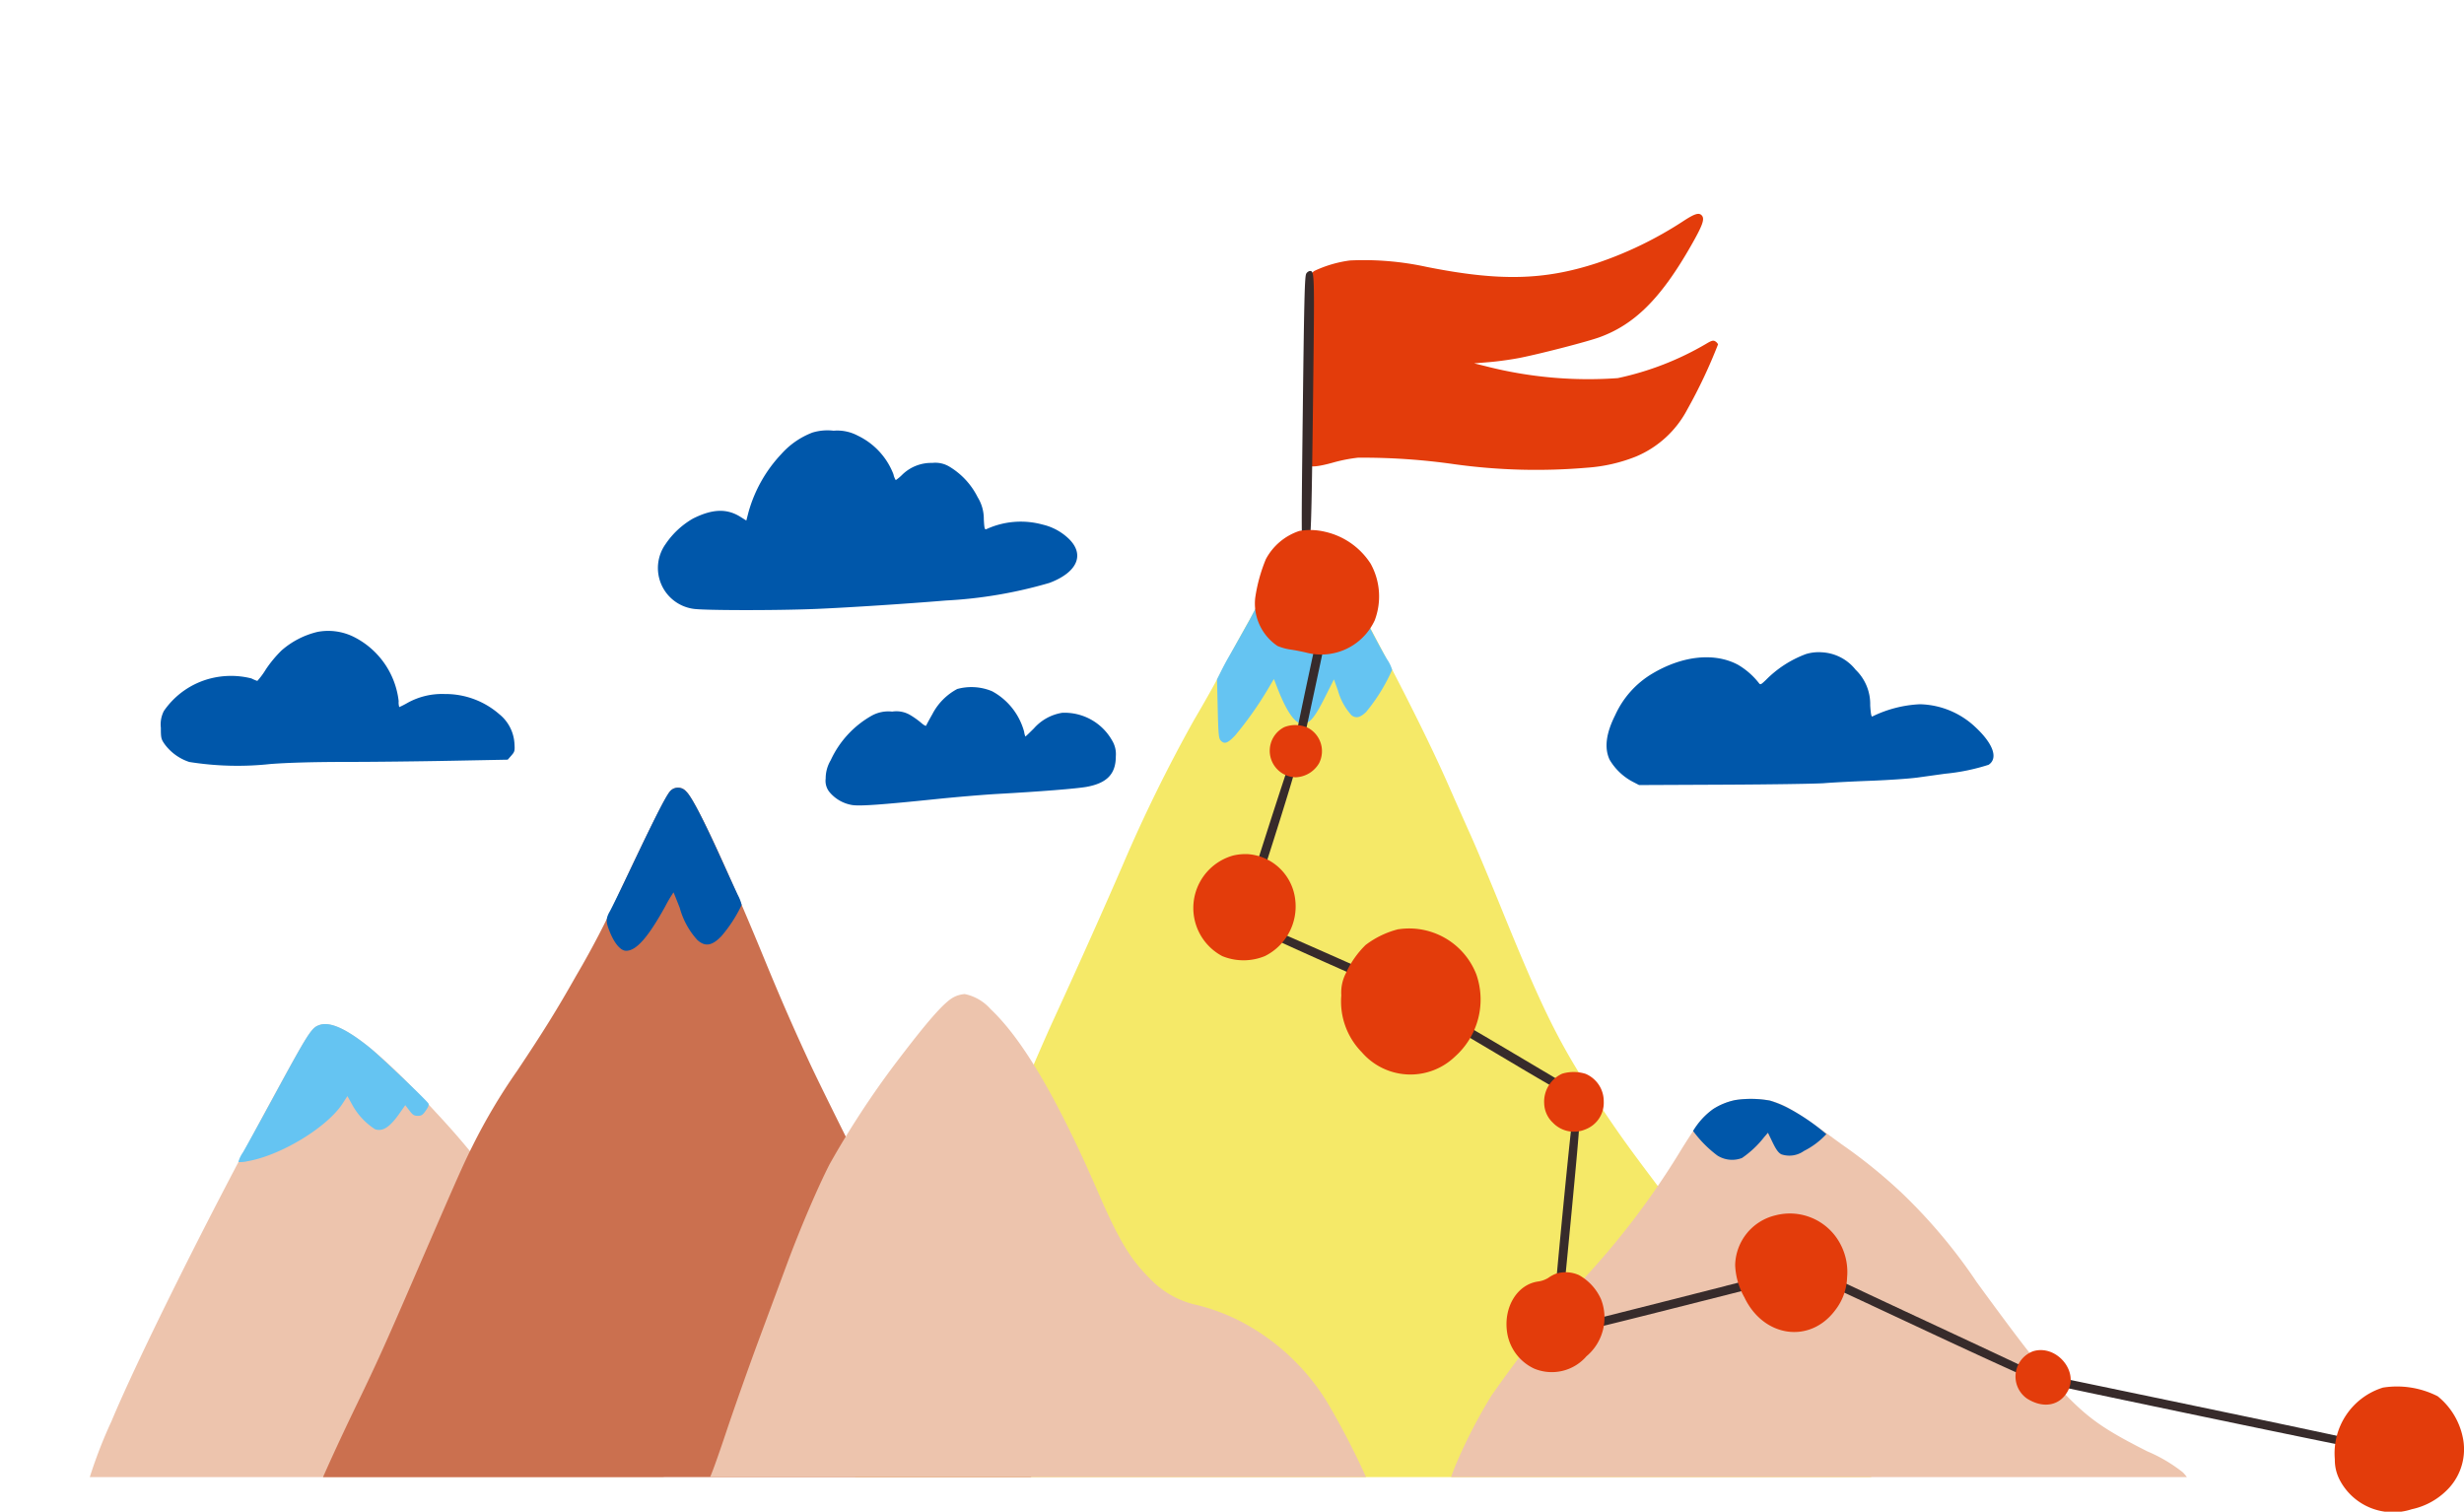 <svg xmlns="http://www.w3.org/2000/svg" xmlns:xlink="http://www.w3.org/1999/xlink" width="213.13" height="130.75" viewBox="0 0 213.13 130.75">
  <defs>
    <clipPath id="clip-path">
      <rect id="Rectangle_126" data-name="Rectangle 126" width="190.783" height="127.757" transform="translate(49.017 62.562)" fill="none"/>
    </clipPath>
  </defs>
  <g id="Group_293" data-name="Group 293" transform="translate(-49.017 -62.562)">
    <g id="Group_292" data-name="Group 292">
      <g id="Group_291" data-name="Group 291" clip-path="url(#clip-path)">
        <path id="Path_2647" data-name="Path 2647" d="M161.291,109.222c-.492.411-4.026,6.5-6.717,11.579-.549,1.036-1.551,2.813-2.24,3.971a131.75,131.75,0,0,0-6.212,12.63c-1.627,3.762-3.75,8.505-5.972,13.347-.683,1.487-1.774,3.993-2.426,5.571s-1.5,3.612-1.881,4.522c-.679,1.619-2.926,6.464-5.293,11.417-2.41,5.041-3.809,8.168-5.138,11.483-.893,2.228-2.962,8.007-3.04,8.494a.758.758,0,0,0,.267.772l.331.375,4.616.082c2.537.046,6.654.14,9.139.21,5.284.149,9.316.146,13.016-.008,4.34-.18,7.81,0,16.16.822a135.844,135.844,0,0,0,14.34.714,61.591,61.591,0,0,0,8.77-.544c3.629-.424,4.949-.53,8.328-.669,5.912-.243,9-.553,10.633-1.067,2.184-.686,3.4-1.676,3.015-2.452a45.576,45.576,0,0,0-3.215-4.093,47.421,47.421,0,0,1-3.762-5,63.841,63.841,0,0,0-4.027-5.78c-.753-.948-1.888-2.468-2.531-3.386-2.841-4.059-4.222-5.986-5.581-7.788-2.046-2.713-3.072-4.155-4.629-6.508-3.332-5.035-4.736-7.854-8.4-16.877-1-2.46-2.164-5.236-2.589-6.177s-1.305-2.923-1.959-4.412c-1.311-2.987-3.378-7.181-5.817-11.8-.878-1.666-2.075-3.929-2.653-5.019-1.444-2.725-2.125-3.7-3.05-4.372a1.1,1.1,0,0,0-1.478-.037Z" fill="#f5e968"/>
        <path id="Path_2648" data-name="Path 2648" d="M76.707,151.2c-.719.208-.941.551-4.067,6.276-5.324,9.751-11.655,22.437-13.978,28.007a40.637,40.637,0,0,0-2.185,5.857,1.049,1.049,0,0,0,.414.822l.413.424,1.545-.1a23.153,23.153,0,0,1,4.963.119c1.665.211,13.37.437,16.822.324,2.17-.071,8.328-.5,11.1-.775a57,57,0,0,1,8.7-.254c5.019.188,5.586.184,5.935-.043.465-.3.48-.642.069-1.547-.772-1.7-3.081-6.384-3.816-7.743-4.853-8.979-6.164-11.173-9.394-15.719a68.878,68.878,0,0,0-6.49-8.052c-5.082-5.56-8.4-8.073-10.031-7.6Z" fill="#edc4ad"/>
        <path id="Path_2649" data-name="Path 2649" d="M106.975,131.009c-.333.33-1.839,3.338-4.388,8.765a77.146,77.146,0,0,1-3.727,7.17c-1.652,2.922-2.8,4.776-5.105,8.228a50.521,50.521,0,0,0-3.827,6.431c-.819,1.627-1.262,2.626-4.954,11.152-2.68,6.189-3.325,7.616-5.057,11.2-1.928,3.983-3.695,7.919-3.695,8.229,0,.455.265.636,1.059.722a11.11,11.11,0,0,0,3.2-.068,71.714,71.714,0,0,1,10.909-.641c1.456.011,8.108.023,14.781.025,12.619.006,14.71.063,17.043.465a30.93,30.93,0,0,0,11.913-.959,19.155,19.155,0,0,0,1.941-.649c1.225-.558,1.967-1.616,1.7-2.424a29.61,29.61,0,0,0-3.188-4.468,59.967,59.967,0,0,1-6.253-9.222c-.828-1.422-8.9-17.494-10.271-20.461-1.486-3.209-2.512-5.56-3.945-9.046-3.324-8.085-5.987-13.783-6.756-14.454a.89.89,0,0,0-1.379.009Z" fill="#cb704f"/>
        <path id="Path_2650" data-name="Path 2650" d="M199.159,157.707a5.159,5.159,0,0,0-3.074,1.823c-.312.376-1.154,1.654-1.875,2.845a69,69,0,0,1-8.294,10.888,109.8,109.8,0,0,0-7.89,10.005,45.031,45.031,0,0,0-2.944,5.647,20.262,20.262,0,0,0-1.239,3.861,1.212,1.212,0,0,1-.136.552c-.364.586,1.085.963,3.247.844a32.208,32.208,0,0,0,6.288-1.079,19.49,19.49,0,0,1,5.57-.851,50.617,50.617,0,0,1,8.086.37,45.042,45.042,0,0,0,8.548.572,45.777,45.777,0,0,0,7.06-.628,16.474,16.474,0,0,1,2.03-.111,15.751,15.751,0,0,1,3.805.49,54.888,54.888,0,0,0,9.1,1c3.795.215,5.856.127,7.645-.325,3.132-.792,4.211-2.263,2.724-3.717a13.239,13.239,0,0,0-3.055-1.8c-3.508-1.773-4.881-2.7-6.762-4.586-1.941-1.94-3.626-4.059-7.987-10.038a46.57,46.57,0,0,0-6.452-7.689,45.139,45.139,0,0,0-5.284-4.275c-3.772-2.768-4.818-3.406-6.155-3.752a8.915,8.915,0,0,0-2.956-.049Z" fill="#edc4ad"/>
        <path id="Path_2651" data-name="Path 2651" d="M131.607,148.763c-.856.388-2.278,2-5.313,6.012a77.659,77.659,0,0,0-5.525,8.494c-1.043,2.047-2.544,5.559-3.655,8.549-.461,1.242-1.568,4.224-2.456,6.618s-2.18,6.047-2.868,8.108-1.306,3.768-1.373,3.791c-.192.064-.441.632-.441,1.007a1.605,1.605,0,0,0,.518,1.19,11.131,11.131,0,0,0,1.8.178c.883.042,2.119.146,2.758.232a41.032,41.032,0,0,0,8.163.349c2.46-.041,5.235-.121,6.177-.178,5.471-.334,6.632-.364,11.825-.309,7.3.077,9.65.3,13.777,1.3,2.826.686,4.159.694,8.626.055a7.825,7.825,0,0,0,2.57-.607c1.258-.621,1.686-1.43,1.316-2.487a66.812,66.812,0,0,0-3.752-7.324,19.178,19.178,0,0,0-7.613-6.984,17.312,17.312,0,0,0-3.53-1.306,7.92,7.92,0,0,1-4.125-2.295c-1.718-1.713-2.7-3.347-4.507-7.516-3.5-8.064-6.509-13.189-9.281-15.8a4.043,4.043,0,0,0-2.24-1.3,2.583,2.583,0,0,0-.849.22Z" fill="#edc4ad"/>
      </g>
    </g>
    <path id="Path_2652" data-name="Path 2652" d="M194.655,81.662a32.688,32.688,0,0,1-7.512,3.656c-4.588,1.5-8.46,1.581-14.749.324a25.462,25.462,0,0,0-6.609-.552,10.383,10.383,0,0,0-3.07.9c-.369.245-.5.589-.287.737a43.663,43.663,0,0,1-.178,4.824c-.225,3.766-.275,5.406-.24,7.909a26.018,26.018,0,0,0,.159,3.319c.16.223.916.144,2.253-.235a13.374,13.374,0,0,1,2.057-.395,55.867,55.867,0,0,1,8.364.568,51.454,51.454,0,0,0,11.475.295,13.967,13.967,0,0,0,4.2-.96,8.889,8.889,0,0,0,4.43-4.045,44.978,44.978,0,0,0,2.677-5.663.64.64,0,0,0-.251-.264c-.168-.1-.322-.059-.8.231a25.541,25.541,0,0,1-7.624,2.955,35.674,35.674,0,0,1-11.4-1.024l-1.024-.252,1.36-.112c.744-.062,1.954-.233,2.669-.378,1.868-.379,5.722-1.378,6.78-1.756,3.059-1.1,5.33-3.354,7.911-7.863,1.046-1.827,1.245-2.376.973-2.683-.239-.269-.6-.163-1.563.463Z" fill="#e33c0b"/>
    <path id="Path_2653" data-name="Path 2653" d="M107.075,130.9c-.333.256-1.175,1.884-3.422,6.616-.88,1.854-1.725,3.588-1.883,3.861-.36.626-.359.927.007,1.82.41,1,.933,1.6,1.4,1.6.878,0,1.9-1.159,3.381-3.839a12.061,12.061,0,0,1,.717-1.213c.015.018.26.628.54,1.345a6.79,6.79,0,0,0,1.517,2.771c.676.612,1.276.516,2.088-.333a11.968,11.968,0,0,0,1.749-2.7,3.626,3.626,0,0,0-.318-.828c-.176-.364-.825-1.776-1.444-3.143-1.6-3.53-2.6-5.453-3.046-5.842a.935.935,0,0,0-1.29-.113Z" fill="#0057aa"/>
    <path id="Path_2654" data-name="Path 2654" d="M199.159,157.7a5.7,5.7,0,0,0-1.953.781,6.38,6.38,0,0,0-1.742,1.9,10.16,10.16,0,0,0,2.084,2.113,2.376,2.376,0,0,0,2.151.224,8.633,8.633,0,0,0,1.917-1.808l.323-.375.408.844c.3.618.5.892.75,1.022a2.163,2.163,0,0,0,1.952-.287,6.82,6.82,0,0,0,1.942-1.457,17.794,17.794,0,0,0-3.387-2.3,9.313,9.313,0,0,0-1.489-.6,9.132,9.132,0,0,0-2.956-.055Z" fill="#0057aa"/>
    <path id="Path_2655" data-name="Path 2655" d="M162,86.247c-.129.207-.178,2.19-.293,11.753-.129,10.744-.126,11.518.044,11.693.142.146.226.16.381.062.285-.18.32-1.154.464-12.924C162.725,85.966,162.726,86,162.3,86a.515.515,0,0,0-.308.248Z" fill="#372b2b"/>
    <path id="Path_2656" data-name="Path 2656" d="M119.286,99.978a6.881,6.881,0,0,0-2.681,1.85,12.035,12.035,0,0,0-2.844,5.03l-.189.728-.5-.314c-1.179-.747-2.437-.7-4.114.142a7.17,7.17,0,0,0-2.375,2.213,3.564,3.564,0,0,0,2.353,5.584c.726.153,7.28.163,10.733.016,2.783-.119,7.832-.447,11.152-.725a38.967,38.967,0,0,0,8.968-1.523c2.46-.924,3.108-2.5,1.6-3.889a4.851,4.851,0,0,0-2.184-1.155,7.141,7.141,0,0,0-4.864.393c-.153.064-.184-.052-.227-.869a3.528,3.528,0,0,0-.531-1.891,6.433,6.433,0,0,0-2.43-2.636,2.36,2.36,0,0,0-1.489-.332,3.588,3.588,0,0,0-2.626,1.041,3.734,3.734,0,0,1-.54.448,1.533,1.533,0,0,1-.2-.507,6.141,6.141,0,0,0-3.089-3.341,3.769,3.769,0,0,0-2.091-.426,4.476,4.476,0,0,0-1.836.163Z" fill="#0057aa"/>
    <path id="Path_2657" data-name="Path 2657" d="M76.443,117.225a7.274,7.274,0,0,0-3.067,1.59,10.34,10.34,0,0,0-1.357,1.633,6.693,6.693,0,0,1-.744,1.009,3.689,3.689,0,0,1-.513-.217,7.209,7.209,0,0,0-3.475-.012,6.986,6.986,0,0,0-4.094,2.827,2.535,2.535,0,0,0-.263,1.45c0,.883.025.99.333,1.429a4.327,4.327,0,0,0,2.127,1.533,26.49,26.49,0,0,0,7.015.177c1.535-.118,3.729-.179,6.564-.182,2.341,0,6.442-.048,9.111-.1l4.853-.093.315-.359c.295-.337.311-.4.264-1.1a3.522,3.522,0,0,0-1.307-2.476,7.084,7.084,0,0,0-4.732-1.745,6.145,6.145,0,0,0-3.177.749,8.019,8.019,0,0,1-.744.383,1.388,1.388,0,0,1-.051-.518,7.116,7.116,0,0,0-3.8-5.514,4.973,4.973,0,0,0-3.254-.467Z" fill="#0057aa"/>
    <path id="Path_2658" data-name="Path 2658" d="M131.839,122.142a5.155,5.155,0,0,0-2.175,2.189c-.27.474-.512.924-.533.987s-.215-.041-.436-.237a7.054,7.054,0,0,0-.927-.662,2.346,2.346,0,0,0-1.577-.309,2.978,2.978,0,0,0-1.8.367,8.51,8.51,0,0,0-3.518,3.836,3.073,3.073,0,0,0-.437,1.588,1.544,1.544,0,0,0,.312,1.147,3.236,3.236,0,0,0,1.977,1.143c.645.109,2.537-.024,7.27-.514,1.764-.182,4.163-.384,5.349-.449,3.629-.2,6.857-.458,7.689-.614,1.754-.329,2.5-1.121,2.5-2.643a2.263,2.263,0,0,0-.319-1.357,4.719,4.719,0,0,0-4.325-2.4,4.132,4.132,0,0,0-2.438,1.346c-.386.386-.721.706-.739.706a1.457,1.457,0,0,1-.109-.408,5.662,5.662,0,0,0-2.77-3.508,4.633,4.633,0,0,0-3-.2Z" fill="#0057aa"/>
    <path id="Path_2659" data-name="Path 2659" d="M205.183,119.15a9.489,9.489,0,0,0-3.419,2.223c-.442.421-.485.439-.618.254a6.419,6.419,0,0,0-1.8-1.569c-2.02-1.077-4.776-.794-7.391.757a8.015,8.015,0,0,0-3.223,3.592c-.8,1.589-.96,2.851-.489,3.861a5.053,5.053,0,0,0,2,1.909l.551.286,7.446-.033c4.092-.018,7.967-.078,8.6-.132s2.427-.147,3.971-.205,3.385-.184,4.081-.281l2.372-.329a17.708,17.708,0,0,0,3.761-.773c.845-.554.408-1.811-1.125-3.242a7.218,7.218,0,0,0-4.82-1.994,10.447,10.447,0,0,0-4.115,1.06c-.082.034-.14-.281-.18-.976a4.113,4.113,0,0,0-1.26-3.067,3.977,3.977,0,0,0-2.906-1.509,3.787,3.787,0,0,0-1.445.168Z" fill="#0057aa"/>
    <path id="Path_2660" data-name="Path 2660" d="M161.291,109.221a60.388,60.388,0,0,0-4.182,6.947c-.852,1.522-1.674,2.98-1.836,3.254s-.448.811-.639,1.2l-.348.7.061,2.537c.052,2.195.086,2.566.253,2.747.321.351.6.254,1.252-.43a30.9,30.9,0,0,0,2.878-4.082l.476-.805.3.772c.8,2.063,1.531,3.1,2.17,3.1.616,0,1.049-.507,1.931-2.261l.793-1.578.345.96a5.284,5.284,0,0,0,1.188,2.159c.389.269.717.194,1.236-.284a15.612,15.612,0,0,0,2.261-3.651,2.873,2.873,0,0,0-.425-.9c-.234-.372-.908-1.611-1.507-2.769-2.928-5.67-3.606-6.755-4.73-7.571a1.1,1.1,0,0,0-1.478-.038Z" fill="#65c4f2"/>
    <path id="Path_2661" data-name="Path 2661" d="M76.707,151.2c-.736.214-.927.511-4.118,6.39-1.167,2.151-2.326,4.254-2.572,4.666a2.462,2.462,0,0,0-.38.811A2.479,2.479,0,0,0,70.42,163c2.89-.5,6.893-2.931,8.233-4.994l.415-.639.4.717a5.836,5.836,0,0,0,1.991,2.149c.671.222,1.277-.175,2.135-1.4l.479-.684.353.463c.294.386.415.463.728.463s.425-.071.695-.457c.216-.309.289-.508.226-.613-.179-.3-4.208-4.131-5.08-4.835-2-1.611-3.367-2.242-4.291-1.974Z" fill="#65c4f2"/>
    <path id="Path_2662" data-name="Path 2662" d="M163.582,114.811c-.147.338-2.644,12.024-2.644,12.377a.345.345,0,0,0,.5.331c.182-.069.132.143,1.657-6.983.643-3,1.152-5.553,1.133-5.681a.331.331,0,0,0-.642-.044Z" fill="#372b2b"/>
    <path id="Path_2663" data-name="Path 2663" d="M160.651,128.327c-.115.073-4.346,13.3-4.346,13.587,0,.209.4.348.584.2s4.269-13,4.269-13.463a.379.379,0,0,0-.176-.346c-.188-.073-.188-.073-.331.018Z" fill="#372b2b"/>
    <path id="Path_2664" data-name="Path 2664" d="M158.191,142.9a.309.309,0,0,0,.026.38c.18.234,14.358,6.5,14.6,6.457a.365.365,0,0,0,.121-.607c-.221-.174-14.311-6.434-14.483-6.434a.381.381,0,0,0-.265.2Z" fill="#372b2b"/>
    <path id="Path_2665" data-name="Path 2665" d="M173.915,150.38a.589.589,0,0,0-.072.325c0,.195.171.354.745.689.409.24,3.056,1.809,5.868,3.481s5.236,3.044,5.372,3.044a.432.432,0,0,0,.316-.11c.15-.247-.1-.525-.906-1-.472-.28-3.133-1.859-5.9-3.5s-5.111-2.995-5.2-2.995a.358.358,0,0,0-.226.072Z" fill="#372b2b"/>
    <path id="Path_2666" data-name="Path 2666" d="M185.122,158.6c-.125.158-1.827,17.726-1.773,18.3.031.32.077.375.312.375s.287-.066.364-.5c.048-.273.461-4.435.917-9.244.847-8.946.853-9.067.428-9.067a.378.378,0,0,0-.248.132Z" fill="#372b2b"/>
    <path id="Path_2667" data-name="Path 2667" d="M205.2,172.336c-.158.312-.035.471.571.742.309.138,4.777,2.221,9.917,4.625s9.476,4.373,9.624,4.373c.21,0,.27-.059.27-.264a.53.53,0,0,0-.138-.37c-.075-.058-4.484-2.131-9.789-4.6s-9.7-4.546-9.762-4.6a.517.517,0,0,0-.693.1Z" fill="#372b2b"/>
    <path id="Path_2668" data-name="Path 2668" d="M198.276,173.787c-3.033.773-7.471,1.9-9.861,2.5s-4.415,1.167-4.5,1.252q-.264.264.1.495c.129.082,2.642-.512,9.425-2.227,5.086-1.286,9.6-2.428,10.022-2.537.651-.168.777-.239.807-.452a.375.375,0,0,0-.366-.446c-.061,0-2.592.637-5.626,1.411Z" fill="#372b2b"/>
    <path id="Path_2669" data-name="Path 2669" d="M226.041,181.657c-.144.143-.178.493-.056.565.049.029,6.828,1.457,15.068,3.175,11.053,2.3,15.026,3.092,15.156,3.011.232-.144.274-.272.153-.463-.063-.1-5.431-1.268-15.083-3.282-8.239-1.72-15.012-3.13-15.045-3.133a.385.385,0,0,0-.193.127Z" fill="#372b2b"/>
    <path id="Path_2670" data-name="Path 2670" d="M161.379,108.494a5.094,5.094,0,0,0-2.869,2.434,14.024,14.024,0,0,0-.923,3.365,4.429,4.429,0,0,0,1.928,4.138,4.628,4.628,0,0,0,1.163.318c.419.061,1.051.187,1.418.282a5.1,5.1,0,0,0,5.829-2.808,5.842,5.842,0,0,0-.347-4.9,6.341,6.341,0,0,0-3.938-2.764,5.507,5.507,0,0,0-2.261-.068Z" fill="#e33c0b"/>
    <path id="Path_2671" data-name="Path 2671" d="M160.11,125.451a2.292,2.292,0,0,0,.993,4.34,2.45,2.45,0,0,0,2.009-1.213,2.287,2.287,0,0,0-.961-3.063,2.614,2.614,0,0,0-2.041-.064Z" fill="#e33c0b"/>
    <path id="Path_2672" data-name="Path 2672" d="M155.687,136.557a4.711,4.711,0,0,0-.949,8.7,4.845,4.845,0,0,0,3.685,0,4.793,4.793,0,0,0,2.629-4.877,4.446,4.446,0,0,0-4.085-3.941,4.589,4.589,0,0,0-1.28.118Z" fill="#e33c0b"/>
    <path id="Path_2673" data-name="Path 2673" d="M169.983,142.929a7.854,7.854,0,0,0-2.846,1.368,8.087,8.087,0,0,0-1.714,2.459,3.644,3.644,0,0,0-.386,1.9,6.256,6.256,0,0,0,1.776,4.92,5.56,5.56,0,0,0,8.078.353,6.6,6.6,0,0,0,1.824-7.093,6.231,6.231,0,0,0-6.732-3.9Z" fill="#e33c0b"/>
    <path id="Path_2674" data-name="Path 2674" d="M184.146,155.427a2.651,2.651,0,0,0-1.559,2.6,2.377,2.377,0,0,0,.754,1.644,2.526,2.526,0,0,0,2.835.563,2.457,2.457,0,0,0,1.561-2.394,2.575,2.575,0,0,0-1.572-2.4,3.44,3.44,0,0,0-2.019-.013Z" fill="#e33c0b"/>
    <path id="Path_2675" data-name="Path 2675" d="M202.545,167.691a4.528,4.528,0,0,0-3.441,4.292,6.118,6.118,0,0,0,.8,2.791c1.649,3.464,5.656,4.038,7.843,1.125a4.864,4.864,0,0,0,1.04-2.857,5.125,5.125,0,0,0-.548-2.813,4.935,4.935,0,0,0-5.692-2.538Z" fill="#e33c0b"/>
    <path id="Path_2676" data-name="Path 2676" d="M183.606,172.727a3.014,3.014,0,0,0-.662.359,2.263,2.263,0,0,1-.872.315c-1.8.241-3.006,2.189-2.7,4.362a4.133,4.133,0,0,0,2.347,3.173,3.963,3.963,0,0,0,4.523-1.067,4.366,4.366,0,0,0,1.257-4.941,4.475,4.475,0,0,0-1.908-2.081,2.829,2.829,0,0,0-1.985-.12Z" fill="#e33c0b"/>
    <path id="Path_2677" data-name="Path 2677" d="M224.893,179.43a2.326,2.326,0,0,0-.54,4.1c1.423.9,2.872.616,3.549-.7.9-1.758-1.067-3.983-3.009-3.4Z" fill="#e33c0b"/>
    <path id="Path_2678" data-name="Path 2678" d="M255.151,182.574a5.943,5.943,0,0,0-4.176,6.2,3.734,3.734,0,0,0,.391,1.732,5.2,5.2,0,0,0,6.266,2.592,6.074,6.074,0,0,0,2.957-1.572,4.962,4.962,0,0,0,1.506-4.352,6.172,6.172,0,0,0-2.223-3.847,7.754,7.754,0,0,0-4.721-.751Z" fill="#e33c0b"/>
  </g>
</svg>
